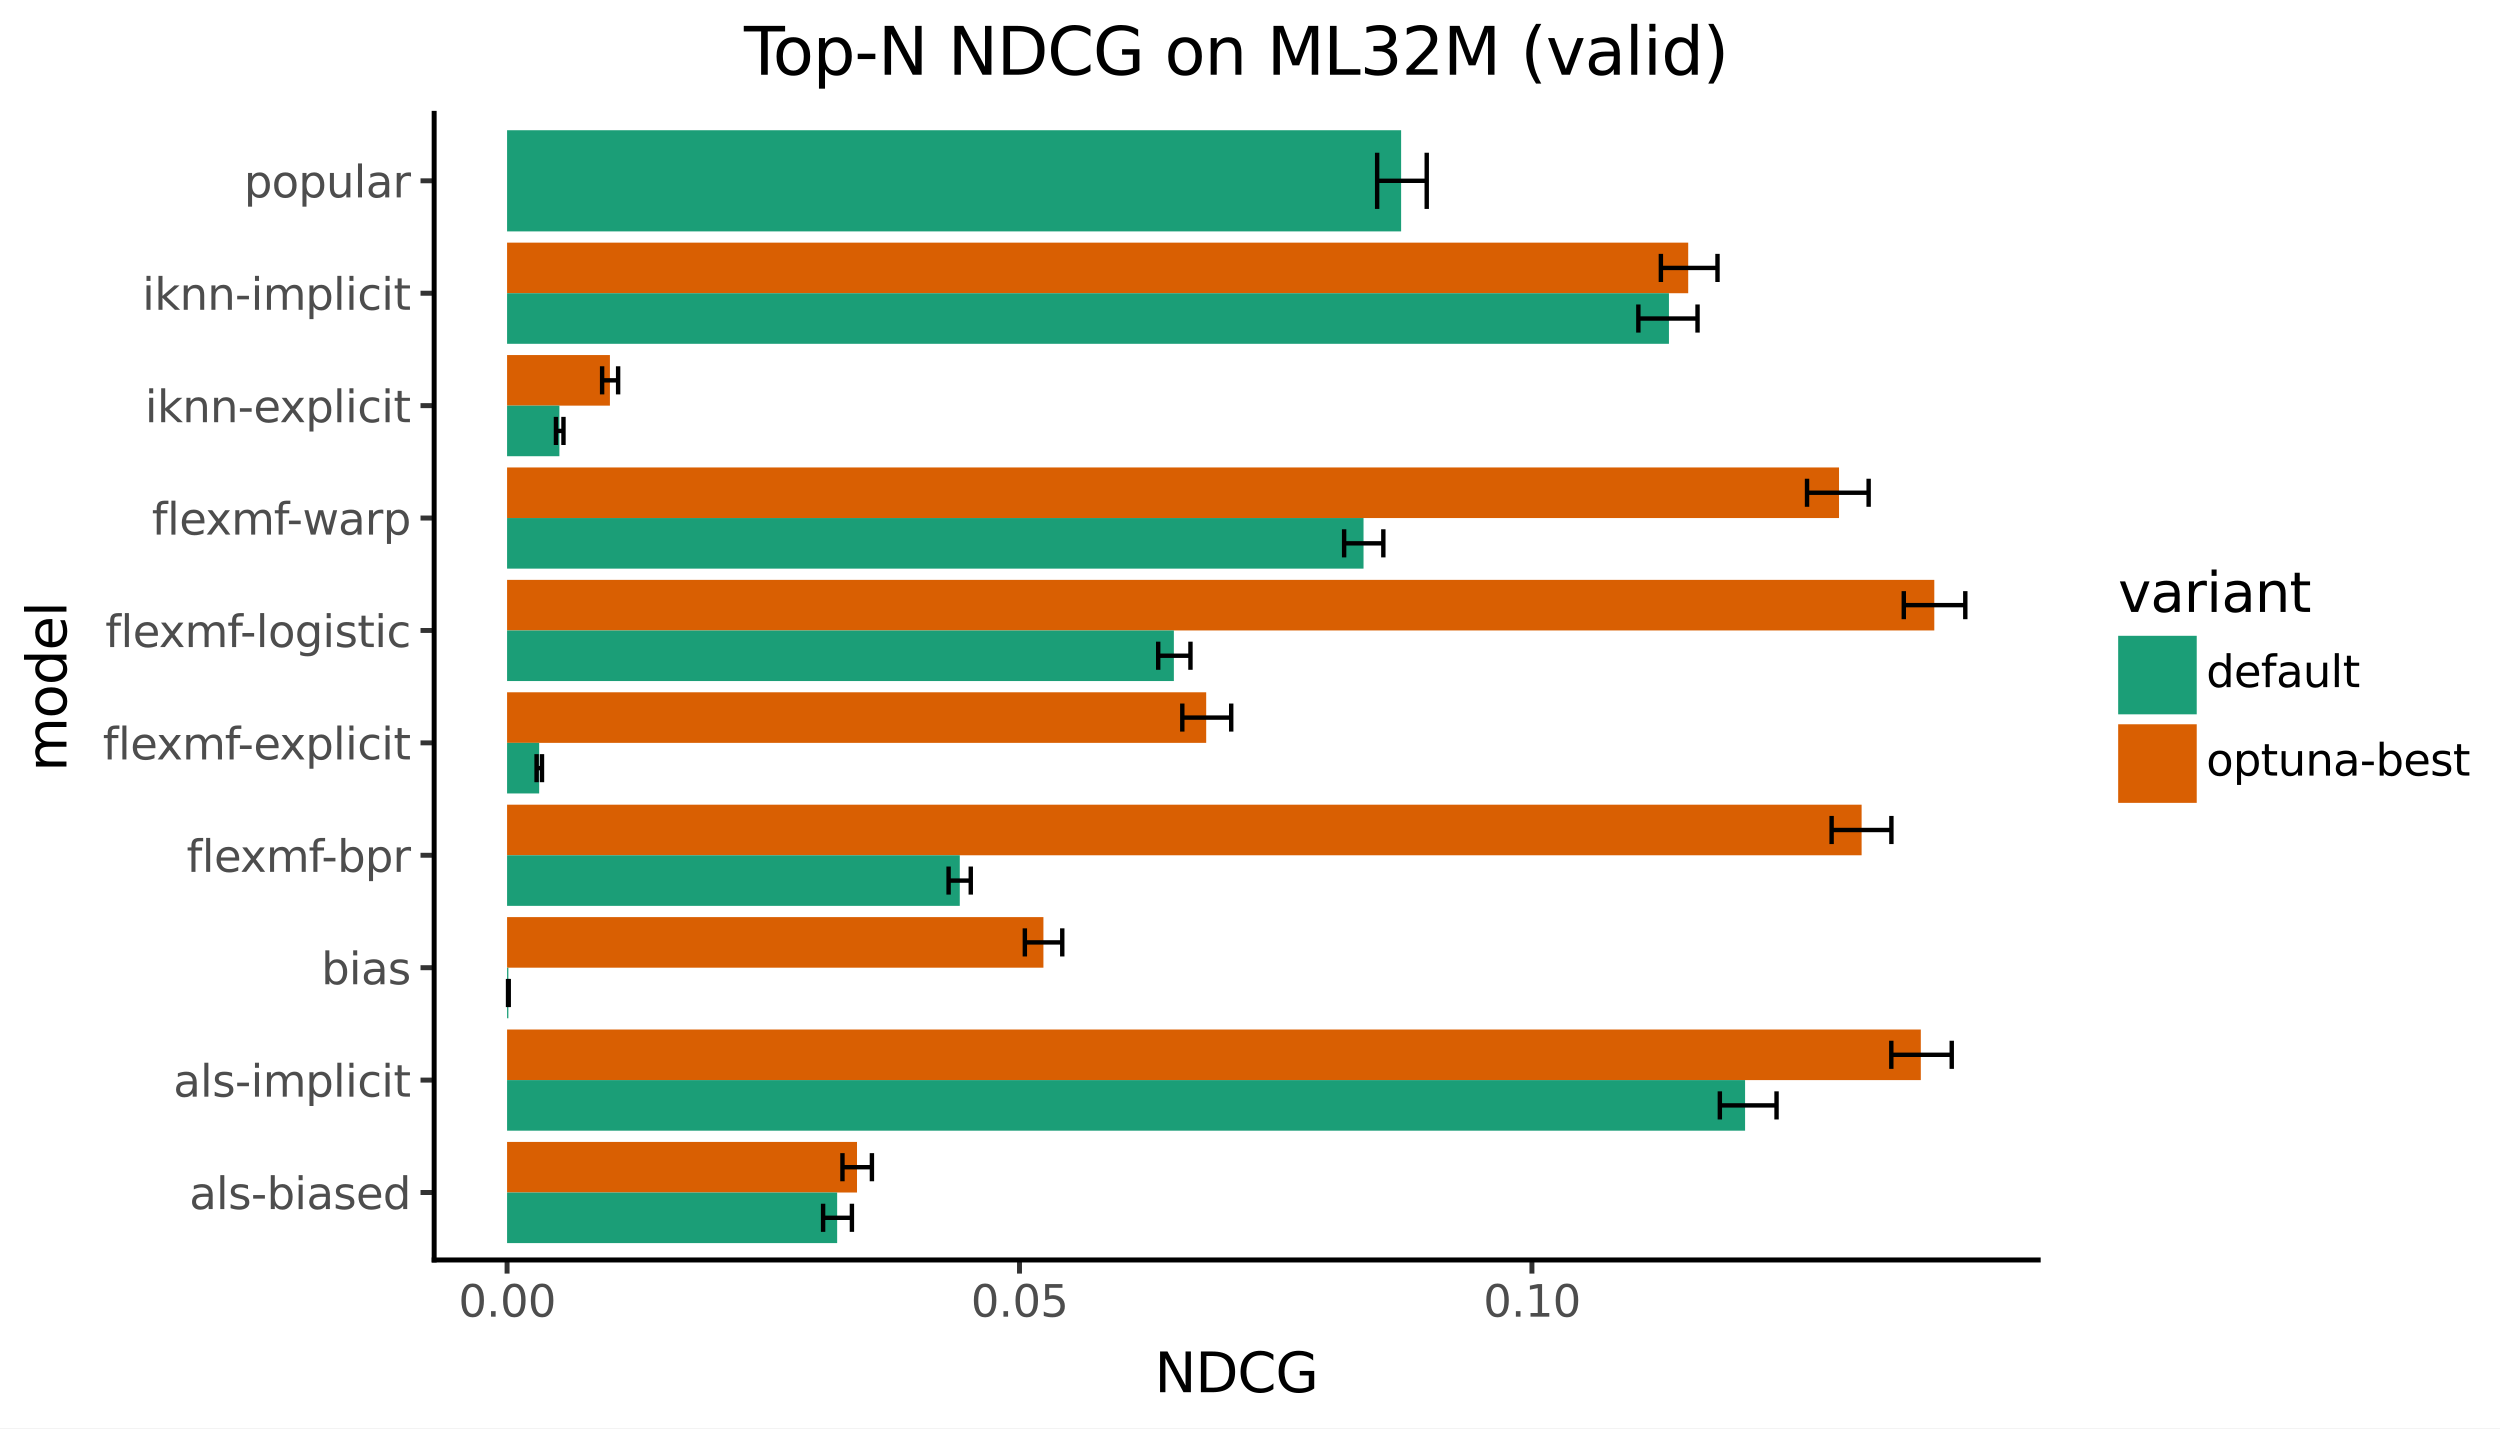 <svg xmlns:xlink="http://www.w3.org/1999/xlink" xmlns="http://www.w3.org/2000/svg" width="504pt" height="288pt" viewBox="0 0 504 288" version="1.1">
 <rect x="0" y="0" width="504" height="288" fill="#808080" stroke="none"/>
 <defs>
  <style type="text/css">*{stroke-linejoin: round; stroke-linecap: butt}</style>
 </defs>
 <g id="figure_1">
  <g id="patch_1">
   <path d="M 0 288  L 504 288  L 504 0  L 0 0  z " style="fill: #ffffff; stroke: #ffffff; stroke-linejoin: miter"/>
  </g>
  <g id="axes_1">
   <g id="patch_2">
    <path d="M 87.527 254.007  L 410.902 254.007  L 410.902 22.855  L 87.527 22.855  z " style="fill: #ffffff"/>
   </g>
   <g id="matplotlib.axis_1">
    <g id="xtick_1">
     <g id="line2d_1">
      <path d="M 102.226 254.007  " style="fill: none; stroke: #333333; stroke-width: 1.5; stroke-linecap: square"/>
      <defs>
       <path id="m1055e26bf1" d="M 0 0  L 0 2.75  " style="stroke: #333333"/>
      </defs>
      <g>
       <use xlink:href="#m1055e26bf1" x="102.226" y="254.007" style="fill: #333333; stroke: #333333"/>
      </g>
     </g>
     <g id="text_1">
      <!-- 0.00 -->
      <g style="fill: #4d4d4d" transform="translate(92.429 265.444) scale(0.088 -0.088)">
       <defs>
        <path id="DejaVuSans-30" d="M 2034 4250  Q 1547 4250 1301 3770  Q 1056 3291 1056 2328  Q 1056 1369 1301 889  Q 1547 409 2034 409  Q 2525 409 2770 889  Q 3016 1369 3016 2328  Q 3016 3291 2770 3770  Q 2525 4250 2034 4250  z M 2034 4750  Q 2819 4750 3233 4129  Q 3647 3509 3647 2328  Q 3647 1150 3233 529  Q 2819 -91 2034 -91  Q 1250 -91 836 529  Q 422 1150 422 2328  Q 422 3509 836 4129  Q 1250 4750 2034 4750  z " transform="scale(0.016)"/>
        <path id="DejaVuSans-2e" d="M 684 794  L 1344 794  L 1344 0  L 684 0  L 684 794  z " transform="scale(0.016)"/>
       </defs>
       <use xlink:href="#DejaVuSans-30"/>
       <use xlink:href="#DejaVuSans-2e" transform="translate(63.623 0)"/>
       <use xlink:href="#DejaVuSans-30" transform="translate(95.41 0)"/>
       <use xlink:href="#DejaVuSans-30" transform="translate(159.033 0)"/>
      </g>
     </g>
    </g>
    <g id="xtick_2">
     <g id="line2d_2">
      <path d="M 205.531 254.007  " style="fill: none; stroke: #333333; stroke-width: 1.5; stroke-linecap: square"/>
      <g>
       <use xlink:href="#m1055e26bf1" x="205.531" y="254.007" style="fill: #333333; stroke: #333333"/>
      </g>
     </g>
     <g id="text_2">
      <!-- 0.05 -->
      <g style="fill: #4d4d4d" transform="translate(195.734 265.444) scale(0.088 -0.088)">
       <defs>
        <path id="DejaVuSans-35" d="M 691 4666  L 3169 4666  L 3169 4134  L 1269 4134  L 1269 2991  Q 1406 3038 1543 3061  Q 1681 3084 1819 3084  Q 2600 3084 3056 2656  Q 3513 2228 3513 1497  Q 3513 744 3044 326  Q 2575 -91 1722 -91  Q 1428 -91 1123 -41  Q 819 9 494 109  L 494 744  Q 775 591 1075 516  Q 1375 441 1709 441  Q 2250 441 2565 725  Q 2881 1009 2881 1497  Q 2881 1984 2565 2268  Q 2250 2553 1709 2553  Q 1456 2553 1204 2497  Q 953 2441 691 2322  L 691 4666  z " transform="scale(0.016)"/>
       </defs>
       <use xlink:href="#DejaVuSans-30"/>
       <use xlink:href="#DejaVuSans-2e" transform="translate(63.623 0)"/>
       <use xlink:href="#DejaVuSans-30" transform="translate(95.41 0)"/>
       <use xlink:href="#DejaVuSans-35" transform="translate(159.033 0)"/>
      </g>
     </g>
    </g>
    <g id="xtick_3">
     <g id="line2d_3">
      <path d="M 308.836 254.007  " style="fill: none; stroke: #333333; stroke-width: 1.5; stroke-linecap: square"/>
      <g>
       <use xlink:href="#m1055e26bf1" x="308.836" y="254.007" style="fill: #333333; stroke: #333333"/>
      </g>
     </g>
     <g id="text_3">
      <!-- 0.10 -->
      <g style="fill: #4d4d4d" transform="translate(299.039 265.444) scale(0.088 -0.088)">
       <defs>
        <path id="DejaVuSans-31" d="M 794 531  L 1825 531  L 1825 4091  L 703 3866  L 703 4441  L 1819 4666  L 2450 4666  L 2450 531  L 3481 531  L 3481 0  L 794 0  L 794 531  z " transform="scale(0.016)"/>
       </defs>
       <use xlink:href="#DejaVuSans-30"/>
       <use xlink:href="#DejaVuSans-2e" transform="translate(63.623 0)"/>
       <use xlink:href="#DejaVuSans-31" transform="translate(95.41 0)"/>
       <use xlink:href="#DejaVuSans-30" transform="translate(159.033 0)"/>
      </g>
     </g>
    </g>
    <g id="xtick_4"/>
    <g id="xtick_5"/>
    <g id="xtick_6"/>
   </g>
   <g id="matplotlib.axis_2">
    <g id="ytick_1">
     <g id="line2d_4">
      <path d="M 87.527 240.41  " style="fill: none; stroke: #333333; stroke-width: 1.5; stroke-linecap: square"/>
      <defs>
       <path id="m37e8509549" d="M 0 0  L -2.75 0  " style="stroke: #333333"/>
      </defs>
      <g>
       <use xlink:href="#m37e8509549" x="87.527" y="240.41" style="fill: #333333; stroke: #333333"/>
      </g>
     </g>
     <g id="text_4">
      <!-- als-biased -->
      <g style="fill: #4d4d4d" transform="translate(38.171 243.753) scale(0.088 -0.088)">
       <defs>
        <path id="DejaVuSans-61" d="M 2194 1759  Q 1497 1759 1228 1600  Q 959 1441 959 1056  Q 959 750 1161 570  Q 1363 391 1709 391  Q 2188 391 2477 730  Q 2766 1069 2766 1631  L 2766 1759  L 2194 1759  z M 3341 1997  L 3341 0  L 2766 0  L 2766 531  Q 2569 213 2275 61  Q 1981 -91 1556 -91  Q 1019 -91 701 211  Q 384 513 384 1019  Q 384 1609 779 1909  Q 1175 2209 1959 2209  L 2766 2209  L 2766 2266  Q 2766 2663 2505 2880  Q 2244 3097 1772 3097  Q 1472 3097 1187 3025  Q 903 2953 641 2809  L 641 3341  Q 956 3463 1253 3523  Q 1550 3584 1831 3584  Q 2591 3584 2966 3190  Q 3341 2797 3341 1997  z " transform="scale(0.016)"/>
        <path id="DejaVuSans-6c" d="M 603 4863  L 1178 4863  L 1178 0  L 603 0  L 603 4863  z " transform="scale(0.016)"/>
        <path id="DejaVuSans-73" d="M 2834 3397  L 2834 2853  Q 2591 2978 2328 3040  Q 2066 3103 1784 3103  Q 1356 3103 1142 2972  Q 928 2841 928 2578  Q 928 2378 1081 2264  Q 1234 2150 1697 2047  L 1894 2003  Q 2506 1872 2764 1633  Q 3022 1394 3022 966  Q 3022 478 2636 193  Q 2250 -91 1575 -91  Q 1294 -91 989 -36  Q 684 19 347 128  L 347 722  Q 666 556 975 473  Q 1284 391 1588 391  Q 1994 391 2212 530  Q 2431 669 2431 922  Q 2431 1156 2273 1281  Q 2116 1406 1581 1522  L 1381 1569  Q 847 1681 609 1914  Q 372 2147 372 2553  Q 372 3047 722 3315  Q 1072 3584 1716 3584  Q 2034 3584 2315 3537  Q 2597 3491 2834 3397  z " transform="scale(0.016)"/>
        <path id="DejaVuSans-2d" d="M 313 2009  L 1997 2009  L 1997 1497  L 313 1497  L 313 2009  z " transform="scale(0.016)"/>
        <path id="DejaVuSans-62" d="M 3116 1747  Q 3116 2381 2855 2742  Q 2594 3103 2138 3103  Q 1681 3103 1420 2742  Q 1159 2381 1159 1747  Q 1159 1113 1420 752  Q 1681 391 2138 391  Q 2594 391 2855 752  Q 3116 1113 3116 1747  z M 1159 2969  Q 1341 3281 1617 3432  Q 1894 3584 2278 3584  Q 2916 3584 3314 3078  Q 3713 2572 3713 1747  Q 3713 922 3314 415  Q 2916 -91 2278 -91  Q 1894 -91 1617 61  Q 1341 213 1159 525  L 1159 0  L 581 0  L 581 4863  L 1159 4863  L 1159 2969  z " transform="scale(0.016)"/>
        <path id="DejaVuSans-69" d="M 603 3500  L 1178 3500  L 1178 0  L 603 0  L 603 3500  z M 603 4863  L 1178 4863  L 1178 4134  L 603 4134  L 603 4863  z " transform="scale(0.016)"/>
        <path id="DejaVuSans-65" d="M 3597 1894  L 3597 1613  L 953 1613  Q 991 1019 1311 708  Q 1631 397 2203 397  Q 2534 397 2845 478  Q 3156 559 3463 722  L 3463 178  Q 3153 47 2828 -22  Q 2503 -91 2169 -91  Q 1331 -91 842 396  Q 353 884 353 1716  Q 353 2575 817 3079  Q 1281 3584 2069 3584  Q 2775 3584 3186 3129  Q 3597 2675 3597 1894  z M 3022 2063  Q 3016 2534 2758 2815  Q 2500 3097 2075 3097  Q 1594 3097 1305 2825  Q 1016 2553 972 2059  L 3022 2063  z " transform="scale(0.016)"/>
        <path id="DejaVuSans-64" d="M 2906 2969  L 2906 4863  L 3481 4863  L 3481 0  L 2906 0  L 2906 525  Q 2725 213 2448 61  Q 2172 -91 1784 -91  Q 1150 -91 751 415  Q 353 922 353 1747  Q 353 2572 751 3078  Q 1150 3584 1784 3584  Q 2172 3584 2448 3432  Q 2725 3281 2906 2969  z M 947 1747  Q 947 1113 1208 752  Q 1469 391 1925 391  Q 2381 391 2643 752  Q 2906 1113 2906 1747  Q 2906 2381 2643 2742  Q 2381 3103 1925 3103  Q 1469 3103 1208 2742  Q 947 2381 947 1747  z " transform="scale(0.016)"/>
       </defs>
       <use xlink:href="#DejaVuSans-61"/>
       <use xlink:href="#DejaVuSans-6c" transform="translate(61.279 0)"/>
       <use xlink:href="#DejaVuSans-73" transform="translate(89.062 0)"/>
       <use xlink:href="#DejaVuSans-2d" transform="translate(141.162 0)"/>
       <use xlink:href="#DejaVuSans-62" transform="translate(177.246 0)"/>
       <use xlink:href="#DejaVuSans-69" transform="translate(240.723 0)"/>
       <use xlink:href="#DejaVuSans-61" transform="translate(268.506 0)"/>
       <use xlink:href="#DejaVuSans-73" transform="translate(329.785 0)"/>
       <use xlink:href="#DejaVuSans-65" transform="translate(381.885 0)"/>
       <use xlink:href="#DejaVuSans-64" transform="translate(443.408 0)"/>
      </g>
     </g>
    </g>
    <g id="ytick_2">
     <g id="line2d_5">
      <path d="M 87.527 217.748  " style="fill: none; stroke: #333333; stroke-width: 1.5; stroke-linecap: square"/>
      <g>
       <use xlink:href="#m37e8509549" x="87.527" y="217.748" style="fill: #333333; stroke: #333333"/>
      </g>
     </g>
     <g id="text_5">
      <!-- als-implicit -->
      <g style="fill: #4d4d4d" transform="translate(34.954 221.091) scale(0.088 -0.088)">
       <defs>
        <path id="DejaVuSans-6d" d="M 3328 2828  Q 3544 3216 3844 3400  Q 4144 3584 4550 3584  Q 5097 3584 5394 3201  Q 5691 2819 5691 2113  L 5691 0  L 5113 0  L 5113 2094  Q 5113 2597 4934 2840  Q 4756 3084 4391 3084  Q 3944 3084 3684 2787  Q 3425 2491 3425 1978  L 3425 0  L 2847 0  L 2847 2094  Q 2847 2600 2669 2842  Q 2491 3084 2119 3084  Q 1678 3084 1418 2786  Q 1159 2488 1159 1978  L 1159 0  L 581 0  L 581 3500  L 1159 3500  L 1159 2956  Q 1356 3278 1631 3431  Q 1906 3584 2284 3584  Q 2666 3584 2933 3390  Q 3200 3197 3328 2828  z " transform="scale(0.016)"/>
        <path id="DejaVuSans-70" d="M 1159 525  L 1159 -1331  L 581 -1331  L 581 3500  L 1159 3500  L 1159 2969  Q 1341 3281 1617 3432  Q 1894 3584 2278 3584  Q 2916 3584 3314 3078  Q 3713 2572 3713 1747  Q 3713 922 3314 415  Q 2916 -91 2278 -91  Q 1894 -91 1617 61  Q 1341 213 1159 525  z M 3116 1747  Q 3116 2381 2855 2742  Q 2594 3103 2138 3103  Q 1681 3103 1420 2742  Q 1159 2381 1159 1747  Q 1159 1113 1420 752  Q 1681 391 2138 391  Q 2594 391 2855 752  Q 3116 1113 3116 1747  z " transform="scale(0.016)"/>
        <path id="DejaVuSans-63" d="M 3122 3366  L 3122 2828  Q 2878 2963 2633 3030  Q 2388 3097 2138 3097  Q 1578 3097 1268 2742  Q 959 2388 959 1747  Q 959 1106 1268 751  Q 1578 397 2138 397  Q 2388 397 2633 464  Q 2878 531 3122 666  L 3122 134  Q 2881 22 2623 -34  Q 2366 -91 2075 -91  Q 1284 -91 818 406  Q 353 903 353 1747  Q 353 2603 823 3093  Q 1294 3584 2113 3584  Q 2378 3584 2631 3529  Q 2884 3475 3122 3366  z " transform="scale(0.016)"/>
        <path id="DejaVuSans-74" d="M 1172 4494  L 1172 3500  L 2356 3500  L 2356 3053  L 1172 3053  L 1172 1153  Q 1172 725 1289 603  Q 1406 481 1766 481  L 2356 481  L 2356 0  L 1766 0  Q 1100 0 847 248  Q 594 497 594 1153  L 594 3053  L 172 3053  L 172 3500  L 594 3500  L 594 4494  L 1172 4494  z " transform="scale(0.016)"/>
       </defs>
       <use xlink:href="#DejaVuSans-61"/>
       <use xlink:href="#DejaVuSans-6c" transform="translate(61.279 0)"/>
       <use xlink:href="#DejaVuSans-73" transform="translate(89.062 0)"/>
       <use xlink:href="#DejaVuSans-2d" transform="translate(141.162 0)"/>
       <use xlink:href="#DejaVuSans-69" transform="translate(177.246 0)"/>
       <use xlink:href="#DejaVuSans-6d" transform="translate(205.029 0)"/>
       <use xlink:href="#DejaVuSans-70" transform="translate(302.441 0)"/>
       <use xlink:href="#DejaVuSans-6c" transform="translate(365.918 0)"/>
       <use xlink:href="#DejaVuSans-69" transform="translate(393.701 0)"/>
       <use xlink:href="#DejaVuSans-63" transform="translate(421.484 0)"/>
       <use xlink:href="#DejaVuSans-69" transform="translate(476.465 0)"/>
       <use xlink:href="#DejaVuSans-74" transform="translate(504.248 0)"/>
      </g>
     </g>
    </g>
    <g id="ytick_3">
     <g id="line2d_6">
      <path d="M 87.527 195.086  " style="fill: none; stroke: #333333; stroke-width: 1.5; stroke-linecap: square"/>
      <g>
       <use xlink:href="#m37e8509549" x="87.527" y="195.086" style="fill: #333333; stroke: #333333"/>
      </g>
     </g>
     <g id="text_6">
      <!-- bias -->
      <g style="fill: #4d4d4d" transform="translate(64.769 198.429) scale(0.088 -0.088)">
       <use xlink:href="#DejaVuSans-62"/>
       <use xlink:href="#DejaVuSans-69" transform="translate(63.477 0)"/>
       <use xlink:href="#DejaVuSans-61" transform="translate(91.26 0)"/>
       <use xlink:href="#DejaVuSans-73" transform="translate(152.539 0)"/>
      </g>
     </g>
    </g>
    <g id="ytick_4">
     <g id="line2d_7">
      <path d="M 87.527 172.424  " style="fill: none; stroke: #333333; stroke-width: 1.5; stroke-linecap: square"/>
      <g>
       <use xlink:href="#m37e8509549" x="87.527" y="172.424" style="fill: #333333; stroke: #333333"/>
      </g>
     </g>
     <g id="text_7">
      <!-- flexmf-bpr -->
      <g style="fill: #4d4d4d" transform="translate(37.614 175.768) scale(0.088 -0.088)">
       <defs>
        <path id="DejaVuSans-66" d="M 2375 4863  L 2375 4384  L 1825 4384  Q 1516 4384 1395 4259  Q 1275 4134 1275 3809  L 1275 3500  L 2222 3500  L 2222 3053  L 1275 3053  L 1275 0  L 697 0  L 697 3053  L 147 3053  L 147 3500  L 697 3500  L 697 3744  Q 697 4328 969 4595  Q 1241 4863 1831 4863  L 2375 4863  z " transform="scale(0.016)"/>
        <path id="DejaVuSans-78" d="M 3513 3500  L 2247 1797  L 3578 0  L 2900 0  L 1881 1375  L 863 0  L 184 0  L 1544 1831  L 300 3500  L 978 3500  L 1906 2253  L 2834 3500  L 3513 3500  z " transform="scale(0.016)"/>
        <path id="DejaVuSans-72" d="M 2631 2963  Q 2534 3019 2420 3045  Q 2306 3072 2169 3072  Q 1681 3072 1420 2755  Q 1159 2438 1159 1844  L 1159 0  L 581 0  L 581 3500  L 1159 3500  L 1159 2956  Q 1341 3275 1631 3429  Q 1922 3584 2338 3584  Q 2397 3584 2469 3576  Q 2541 3569 2628 3553  L 2631 2963  z " transform="scale(0.016)"/>
       </defs>
       <use xlink:href="#DejaVuSans-66"/>
       <use xlink:href="#DejaVuSans-6c" transform="translate(35.205 0)"/>
       <use xlink:href="#DejaVuSans-65" transform="translate(62.988 0)"/>
       <use xlink:href="#DejaVuSans-78" transform="translate(122.762 0)"/>
       <use xlink:href="#DejaVuSans-6d" transform="translate(181.941 0)"/>
       <use xlink:href="#DejaVuSans-66" transform="translate(279.354 0)"/>
       <use xlink:href="#DejaVuSans-2d" transform="translate(309.059 0)"/>
       <use xlink:href="#DejaVuSans-62" transform="translate(345.143 0)"/>
       <use xlink:href="#DejaVuSans-70" transform="translate(408.619 0)"/>
       <use xlink:href="#DejaVuSans-72" transform="translate(472.096 0)"/>
      </g>
     </g>
    </g>
    <g id="ytick_5">
     <g id="line2d_8">
      <path d="M 87.527 149.762  " style="fill: none; stroke: #333333; stroke-width: 1.5; stroke-linecap: square"/>
      <g>
       <use xlink:href="#m37e8509549" x="87.527" y="149.762" style="fill: #333333; stroke: #333333"/>
      </g>
     </g>
     <g id="text_8">
      <!-- flexmf-explicit -->
      <g style="fill: #4d4d4d" transform="translate(20.726 153.106) scale(0.088 -0.088)">
       <use xlink:href="#DejaVuSans-66"/>
       <use xlink:href="#DejaVuSans-6c" transform="translate(35.205 0)"/>
       <use xlink:href="#DejaVuSans-65" transform="translate(62.988 0)"/>
       <use xlink:href="#DejaVuSans-78" transform="translate(122.762 0)"/>
       <use xlink:href="#DejaVuSans-6d" transform="translate(181.941 0)"/>
       <use xlink:href="#DejaVuSans-66" transform="translate(279.354 0)"/>
       <use xlink:href="#DejaVuSans-2d" transform="translate(309.059 0)"/>
       <use xlink:href="#DejaVuSans-65" transform="translate(345.143 0)"/>
       <use xlink:href="#DejaVuSans-78" transform="translate(404.916 0)"/>
       <use xlink:href="#DejaVuSans-70" transform="translate(464.096 0)"/>
       <use xlink:href="#DejaVuSans-6c" transform="translate(527.572 0)"/>
       <use xlink:href="#DejaVuSans-69" transform="translate(555.355 0)"/>
       <use xlink:href="#DejaVuSans-63" transform="translate(583.139 0)"/>
       <use xlink:href="#DejaVuSans-69" transform="translate(638.119 0)"/>
       <use xlink:href="#DejaVuSans-74" transform="translate(665.902 0)"/>
      </g>
     </g>
    </g>
    <g id="ytick_6">
     <g id="line2d_9">
      <path d="M 87.527 127.1  " style="fill: none; stroke: #333333; stroke-width: 1.5; stroke-linecap: square"/>
      <g>
       <use xlink:href="#m37e8509549" x="87.527" y="127.1" style="fill: #333333; stroke: #333333"/>
      </g>
     </g>
     <g id="text_9">
      <!-- flexmf-logistic -->
      <g style="fill: #4d4d4d" transform="translate(21.226 130.444) scale(0.088 -0.088)">
       <defs>
        <path id="DejaVuSans-6f" d="M 1959 3097  Q 1497 3097 1228 2736  Q 959 2375 959 1747  Q 959 1119 1226 758  Q 1494 397 1959 397  Q 2419 397 2687 759  Q 2956 1122 2956 1747  Q 2956 2369 2687 2733  Q 2419 3097 1959 3097  z M 1959 3584  Q 2709 3584 3137 3096  Q 3566 2609 3566 1747  Q 3566 888 3137 398  Q 2709 -91 1959 -91  Q 1206 -91 779 398  Q 353 888 353 1747  Q 353 2609 779 3096  Q 1206 3584 1959 3584  z " transform="scale(0.016)"/>
        <path id="DejaVuSans-67" d="M 2906 1791  Q 2906 2416 2648 2759  Q 2391 3103 1925 3103  Q 1463 3103 1205 2759  Q 947 2416 947 1791  Q 947 1169 1205 825  Q 1463 481 1925 481  Q 2391 481 2648 825  Q 2906 1169 2906 1791  z M 3481 434  Q 3481 -459 3084 -895  Q 2688 -1331 1869 -1331  Q 1566 -1331 1297 -1286  Q 1028 -1241 775 -1147  L 775 -588  Q 1028 -725 1275 -790  Q 1522 -856 1778 -856  Q 2344 -856 2625 -561  Q 2906 -266 2906 331  L 2906 616  Q 2728 306 2450 153  Q 2172 0 1784 0  Q 1141 0 747 490  Q 353 981 353 1791  Q 353 2603 747 3093  Q 1141 3584 1784 3584  Q 2172 3584 2450 3431  Q 2728 3278 2906 2969  L 2906 3500  L 3481 3500  L 3481 434  z " transform="scale(0.016)"/>
       </defs>
       <use xlink:href="#DejaVuSans-66"/>
       <use xlink:href="#DejaVuSans-6c" transform="translate(35.205 0)"/>
       <use xlink:href="#DejaVuSans-65" transform="translate(62.988 0)"/>
       <use xlink:href="#DejaVuSans-78" transform="translate(122.762 0)"/>
       <use xlink:href="#DejaVuSans-6d" transform="translate(181.941 0)"/>
       <use xlink:href="#DejaVuSans-66" transform="translate(279.354 0)"/>
       <use xlink:href="#DejaVuSans-2d" transform="translate(309.059 0)"/>
       <use xlink:href="#DejaVuSans-6c" transform="translate(345.143 0)"/>
       <use xlink:href="#DejaVuSans-6f" transform="translate(372.926 0)"/>
       <use xlink:href="#DejaVuSans-67" transform="translate(434.107 0)"/>
       <use xlink:href="#DejaVuSans-69" transform="translate(497.584 0)"/>
       <use xlink:href="#DejaVuSans-73" transform="translate(525.367 0)"/>
       <use xlink:href="#DejaVuSans-74" transform="translate(577.467 0)"/>
       <use xlink:href="#DejaVuSans-69" transform="translate(616.676 0)"/>
       <use xlink:href="#DejaVuSans-63" transform="translate(644.459 0)"/>
      </g>
     </g>
    </g>
    <g id="ytick_7">
     <g id="line2d_10">
      <path d="M 87.527 104.438  " style="fill: none; stroke: #333333; stroke-width: 1.5; stroke-linecap: square"/>
      <g>
       <use xlink:href="#m37e8509549" x="87.527" y="104.438" style="fill: #333333; stroke: #333333"/>
      </g>
     </g>
     <g id="text_10">
      <!-- flexmf-warp -->
      <g style="fill: #4d4d4d" transform="translate(30.611 107.782) scale(0.088 -0.088)">
       <defs>
        <path id="DejaVuSans-77" d="M 269 3500  L 844 3500  L 1563 769  L 2278 3500  L 2956 3500  L 3675 769  L 4391 3500  L 4966 3500  L 4050 0  L 3372 0  L 2619 2869  L 1863 0  L 1184 0  L 269 3500  z " transform="scale(0.016)"/>
       </defs>
       <use xlink:href="#DejaVuSans-66"/>
       <use xlink:href="#DejaVuSans-6c" transform="translate(35.205 0)"/>
       <use xlink:href="#DejaVuSans-65" transform="translate(62.988 0)"/>
       <use xlink:href="#DejaVuSans-78" transform="translate(122.762 0)"/>
       <use xlink:href="#DejaVuSans-6d" transform="translate(181.941 0)"/>
       <use xlink:href="#DejaVuSans-66" transform="translate(279.354 0)"/>
       <use xlink:href="#DejaVuSans-2d" transform="translate(309.059 0)"/>
       <use xlink:href="#DejaVuSans-77" transform="translate(345.143 0)"/>
       <use xlink:href="#DejaVuSans-61" transform="translate(426.93 0)"/>
       <use xlink:href="#DejaVuSans-72" transform="translate(488.209 0)"/>
       <use xlink:href="#DejaVuSans-70" transform="translate(529.322 0)"/>
      </g>
     </g>
    </g>
    <g id="ytick_8">
     <g id="line2d_11">
      <path d="M 87.527 81.776  " style="fill: none; stroke: #333333; stroke-width: 1.5; stroke-linecap: square"/>
      <g>
       <use xlink:href="#m37e8509549" x="87.527" y="81.776" style="fill: #333333; stroke: #333333"/>
      </g>
     </g>
     <g id="text_11">
      <!-- iknn-explicit -->
      <g style="fill: #4d4d4d" transform="translate(29.229 85.12) scale(0.088 -0.088)">
       <defs>
        <path id="DejaVuSans-6b" d="M 581 4863  L 1159 4863  L 1159 1991  L 2875 3500  L 3609 3500  L 1753 1863  L 3688 0  L 2938 0  L 1159 1709  L 1159 0  L 581 0  L 581 4863  z " transform="scale(0.016)"/>
        <path id="DejaVuSans-6e" d="M 3513 2113  L 3513 0  L 2938 0  L 2938 2094  Q 2938 2591 2744 2837  Q 2550 3084 2163 3084  Q 1697 3084 1428 2787  Q 1159 2491 1159 1978  L 1159 0  L 581 0  L 581 3500  L 1159 3500  L 1159 2956  Q 1366 3272 1645 3428  Q 1925 3584 2291 3584  Q 2894 3584 3203 3211  Q 3513 2838 3513 2113  z " transform="scale(0.016)"/>
       </defs>
       <use xlink:href="#DejaVuSans-69"/>
       <use xlink:href="#DejaVuSans-6b" transform="translate(27.783 0)"/>
       <use xlink:href="#DejaVuSans-6e" transform="translate(85.693 0)"/>
       <use xlink:href="#DejaVuSans-6e" transform="translate(149.072 0)"/>
       <use xlink:href="#DejaVuSans-2d" transform="translate(212.451 0)"/>
       <use xlink:href="#DejaVuSans-65" transform="translate(248.535 0)"/>
       <use xlink:href="#DejaVuSans-78" transform="translate(308.309 0)"/>
       <use xlink:href="#DejaVuSans-70" transform="translate(367.488 0)"/>
       <use xlink:href="#DejaVuSans-6c" transform="translate(430.965 0)"/>
       <use xlink:href="#DejaVuSans-69" transform="translate(458.748 0)"/>
       <use xlink:href="#DejaVuSans-63" transform="translate(486.531 0)"/>
       <use xlink:href="#DejaVuSans-69" transform="translate(541.512 0)"/>
       <use xlink:href="#DejaVuSans-74" transform="translate(569.295 0)"/>
      </g>
     </g>
    </g>
    <g id="ytick_9">
     <g id="line2d_12">
      <path d="M 87.527 59.114  " style="fill: none; stroke: #333333; stroke-width: 1.5; stroke-linecap: square"/>
      <g>
       <use xlink:href="#m37e8509549" x="87.527" y="59.114" style="fill: #333333; stroke: #333333"/>
      </g>
     </g>
     <g id="text_12">
      <!-- iknn-implicit -->
      <g style="fill: #4d4d4d" transform="translate(28.682 62.458) scale(0.088 -0.088)">
       <use xlink:href="#DejaVuSans-69"/>
       <use xlink:href="#DejaVuSans-6b" transform="translate(27.783 0)"/>
       <use xlink:href="#DejaVuSans-6e" transform="translate(85.693 0)"/>
       <use xlink:href="#DejaVuSans-6e" transform="translate(149.072 0)"/>
       <use xlink:href="#DejaVuSans-2d" transform="translate(212.451 0)"/>
       <use xlink:href="#DejaVuSans-69" transform="translate(248.535 0)"/>
       <use xlink:href="#DejaVuSans-6d" transform="translate(276.318 0)"/>
       <use xlink:href="#DejaVuSans-70" transform="translate(373.73 0)"/>
       <use xlink:href="#DejaVuSans-6c" transform="translate(437.207 0)"/>
       <use xlink:href="#DejaVuSans-69" transform="translate(464.99 0)"/>
       <use xlink:href="#DejaVuSans-63" transform="translate(492.773 0)"/>
       <use xlink:href="#DejaVuSans-69" transform="translate(547.754 0)"/>
       <use xlink:href="#DejaVuSans-74" transform="translate(575.537 0)"/>
      </g>
     </g>
    </g>
    <g id="ytick_10">
     <g id="line2d_13">
      <path d="M 87.527 36.452  " style="fill: none; stroke: #333333; stroke-width: 1.5; stroke-linecap: square"/>
      <g>
       <use xlink:href="#m37e8509549" x="87.527" y="36.452" style="fill: #333333; stroke: #333333"/>
      </g>
     </g>
     <g id="text_13">
      <!-- popular -->
      <g style="fill: #4d4d4d" transform="translate(49.187 39.796) scale(0.088 -0.088)">
       <defs>
        <path id="DejaVuSans-75" d="M 544 1381  L 544 3500  L 1119 3500  L 1119 1403  Q 1119 906 1312 657  Q 1506 409 1894 409  Q 2359 409 2629 706  Q 2900 1003 2900 1516  L 2900 3500  L 3475 3500  L 3475 0  L 2900 0  L 2900 538  Q 2691 219 2414 64  Q 2138 -91 1772 -91  Q 1169 -91 856 284  Q 544 659 544 1381  z M 1991 3584  L 1991 3584  z " transform="scale(0.016)"/>
       </defs>
       <use xlink:href="#DejaVuSans-70"/>
       <use xlink:href="#DejaVuSans-6f" transform="translate(63.477 0)"/>
       <use xlink:href="#DejaVuSans-70" transform="translate(124.658 0)"/>
       <use xlink:href="#DejaVuSans-75" transform="translate(188.135 0)"/>
       <use xlink:href="#DejaVuSans-6c" transform="translate(251.514 0)"/>
       <use xlink:href="#DejaVuSans-61" transform="translate(279.297 0)"/>
       <use xlink:href="#DejaVuSans-72" transform="translate(340.576 0)"/>
      </g>
     </g>
    </g>
   </g>
   <g id="PolyCollection_1">
    <path d="M 102.226 240.41  L 102.226 230.212  L 172.773 230.212  L 172.773 240.41  z " clip-path="url(#pbca364b9b8)" style="fill: #d95f02"/>
    <path d="M 102.226 250.608  L 102.226 240.41  L 168.77 240.41  L 168.77 250.608  z " clip-path="url(#pbca364b9b8)" style="fill: #1b9e77"/>
    <path d="M 102.226 217.748  L 102.226 207.55  L 387.236 207.55  L 387.236 217.748  z " clip-path="url(#pbca364b9b8)" style="fill: #d95f02"/>
    <path d="M 102.226 227.946  L 102.226 217.748  L 351.808 217.748  L 351.808 227.946  z " clip-path="url(#pbca364b9b8)" style="fill: #1b9e77"/>
    <path d="M 102.226 195.086  L 102.226 184.888  L 210.353 184.888  L 210.353 195.086  z " clip-path="url(#pbca364b9b8)" style="fill: #d95f02"/>
    <path d="M 102.226 205.284  L 102.226 195.086  L 102.485 195.086  L 102.485 205.284  z " clip-path="url(#pbca364b9b8)" style="fill: #1b9e77"/>
    <path d="M 102.226 172.424  L 102.226 162.226  L 375.301 162.226  L 375.301 172.424  z " clip-path="url(#pbca364b9b8)" style="fill: #d95f02"/>
    <path d="M 102.226 182.622  L 102.226 172.424  L 193.491 172.424  L 193.491 182.622  z " clip-path="url(#pbca364b9b8)" style="fill: #1b9e77"/>
    <path d="M 102.226 149.762  L 102.226 139.564  L 243.168 139.564  L 243.168 149.762  z " clip-path="url(#pbca364b9b8)" style="fill: #d95f02"/>
    <path d="M 102.226 159.96  L 102.226 149.762  L 108.695 149.762  L 108.695 159.96  z " clip-path="url(#pbca364b9b8)" style="fill: #1b9e77"/>
    <path d="M 102.226 127.1  L 102.226 116.902  L 389.955 116.902  L 389.955 127.1  z " clip-path="url(#pbca364b9b8)" style="fill: #d95f02"/>
    <path d="M 102.226 137.298  L 102.226 127.1  L 236.652 127.1  L 236.652 137.298  z " clip-path="url(#pbca364b9b8)" style="fill: #1b9e77"/>
    <path d="M 102.226 104.438  L 102.226 94.24  L 370.748 94.24  L 370.748 104.438  z " clip-path="url(#pbca364b9b8)" style="fill: #d95f02"/>
    <path d="M 102.226 114.636  L 102.226 104.438  L 274.887 104.438  L 274.887 114.636  z " clip-path="url(#pbca364b9b8)" style="fill: #1b9e77"/>
    <path d="M 102.226 81.776  L 102.226 71.578  L 122.959 71.578  L 122.959 81.776  z " clip-path="url(#pbca364b9b8)" style="fill: #d95f02"/>
    <path d="M 102.226 91.974  L 102.226 81.776  L 112.774 81.776  L 112.774 91.974  z " clip-path="url(#pbca364b9b8)" style="fill: #1b9e77"/>
    <path d="M 102.226 59.114  L 102.226 48.916  L 340.342 48.916  L 340.342 59.114  z " clip-path="url(#pbca364b9b8)" style="fill: #d95f02"/>
    <path d="M 102.226 69.312  L 102.226 59.114  L 336.459 59.114  L 336.459 69.312  z " clip-path="url(#pbca364b9b8)" style="fill: #1b9e77"/>
    <path d="M 102.226 46.65  L 102.226 26.254  L 282.465 26.254  L 282.465 46.65  z " clip-path="url(#pbca364b9b8)" style="fill: #1b9e77"/>
   </g>
   <g id="LineCollection_1">
    <path d="M 165.937 248.342  L 165.937 242.676  " clip-path="url(#pbca364b9b8)" style="fill: none; stroke: #000000; stroke-width: 0.886"/>
    <path d="M 171.744 248.342  L 171.744 242.676  " clip-path="url(#pbca364b9b8)" style="fill: none; stroke: #000000; stroke-width: 0.886"/>
    <path d="M 171.744 245.509  L 165.937 245.509  " clip-path="url(#pbca364b9b8)" style="fill: none; stroke: #000000; stroke-width: 0.886"/>
   </g>
   <g id="LineCollection_2">
    <path d="M 346.721 225.68  L 346.721 220.014  " clip-path="url(#pbca364b9b8)" style="fill: none; stroke: #000000; stroke-width: 0.886"/>
    <path d="M 358.151 225.68  L 358.151 220.014  " clip-path="url(#pbca364b9b8)" style="fill: none; stroke: #000000; stroke-width: 0.886"/>
    <path d="M 358.151 222.847  L 346.721 222.847  " clip-path="url(#pbca364b9b8)" style="fill: none; stroke: #000000; stroke-width: 0.886"/>
   </g>
   <g id="LineCollection_3">
    <path d="M 102.421 203.018  L 102.421 197.352  " clip-path="url(#pbca364b9b8)" style="fill: none; stroke: #000000; stroke-width: 0.886"/>
    <path d="M 102.559 203.018  L 102.559 197.352  " clip-path="url(#pbca364b9b8)" style="fill: none; stroke: #000000; stroke-width: 0.886"/>
    <path d="M 102.559 200.185  L 102.421 200.185  " clip-path="url(#pbca364b9b8)" style="fill: none; stroke: #000000; stroke-width: 0.886"/>
   </g>
   <g id="LineCollection_4">
    <path d="M 191.237 180.356  L 191.237 174.69  " clip-path="url(#pbca364b9b8)" style="fill: none; stroke: #000000; stroke-width: 0.886"/>
    <path d="M 195.708 180.356  L 195.708 174.69  " clip-path="url(#pbca364b9b8)" style="fill: none; stroke: #000000; stroke-width: 0.886"/>
    <path d="M 195.708 177.523  L 191.237 177.523  " clip-path="url(#pbca364b9b8)" style="fill: none; stroke: #000000; stroke-width: 0.886"/>
   </g>
   <g id="LineCollection_5">
    <path d="M 108.175 157.694  L 108.175 152.028  " clip-path="url(#pbca364b9b8)" style="fill: none; stroke: #000000; stroke-width: 0.886"/>
    <path d="M 109.265 157.694  L 109.265 152.028  " clip-path="url(#pbca364b9b8)" style="fill: none; stroke: #000000; stroke-width: 0.886"/>
    <path d="M 109.265 154.861  L 108.175 154.861  " clip-path="url(#pbca364b9b8)" style="fill: none; stroke: #000000; stroke-width: 0.886"/>
   </g>
   <g id="LineCollection_6">
    <path d="M 233.493 135.032  L 233.493 129.366  " clip-path="url(#pbca364b9b8)" style="fill: none; stroke: #000000; stroke-width: 0.886"/>
    <path d="M 239.996 135.032  L 239.996 129.366  " clip-path="url(#pbca364b9b8)" style="fill: none; stroke: #000000; stroke-width: 0.886"/>
    <path d="M 239.996 132.199  L 233.493 132.199  " clip-path="url(#pbca364b9b8)" style="fill: none; stroke: #000000; stroke-width: 0.886"/>
   </g>
   <g id="LineCollection_7">
    <path d="M 270.976 112.37  L 270.976 106.704  " clip-path="url(#pbca364b9b8)" style="fill: none; stroke: #000000; stroke-width: 0.886"/>
    <path d="M 278.88 112.37  L 278.88 106.704  " clip-path="url(#pbca364b9b8)" style="fill: none; stroke: #000000; stroke-width: 0.886"/>
    <path d="M 278.88 109.537  L 270.976 109.537  " clip-path="url(#pbca364b9b8)" style="fill: none; stroke: #000000; stroke-width: 0.886"/>
   </g>
   <g id="LineCollection_8">
    <path d="M 112.082 89.708  L 112.082 84.042  " clip-path="url(#pbca364b9b8)" style="fill: none; stroke: #000000; stroke-width: 0.886"/>
    <path d="M 113.596 89.708  L 113.596 84.042  " clip-path="url(#pbca364b9b8)" style="fill: none; stroke: #000000; stroke-width: 0.886"/>
    <path d="M 113.596 86.875  L 112.082 86.875  " clip-path="url(#pbca364b9b8)" style="fill: none; stroke: #000000; stroke-width: 0.886"/>
   </g>
   <g id="LineCollection_9">
    <path d="M 330.293 67.046  L 330.293 61.38  " clip-path="url(#pbca364b9b8)" style="fill: none; stroke: #000000; stroke-width: 0.886"/>
    <path d="M 342.223 67.046  L 342.223 61.38  " clip-path="url(#pbca364b9b8)" style="fill: none; stroke: #000000; stroke-width: 0.886"/>
    <path d="M 342.223 64.213  L 330.293 64.213  " clip-path="url(#pbca364b9b8)" style="fill: none; stroke: #000000; stroke-width: 0.886"/>
   </g>
   <g id="LineCollection_10">
    <path d="M 277.633 42.118  L 277.633 30.787  " clip-path="url(#pbca364b9b8)" style="fill: none; stroke: #000000; stroke-width: 0.886"/>
    <path d="M 287.628 42.118  L 287.628 30.787  " clip-path="url(#pbca364b9b8)" style="fill: none; stroke: #000000; stroke-width: 0.886"/>
    <path d="M 287.628 36.452  L 277.633 36.452  " clip-path="url(#pbca364b9b8)" style="fill: none; stroke: #000000; stroke-width: 0.886"/>
   </g>
   <g id="LineCollection_11">
    <path d="M 169.839 238.144  L 169.839 232.478  " clip-path="url(#pbca364b9b8)" style="fill: none; stroke: #000000; stroke-width: 0.886"/>
    <path d="M 175.777 238.144  L 175.777 232.478  " clip-path="url(#pbca364b9b8)" style="fill: none; stroke: #000000; stroke-width: 0.886"/>
    <path d="M 175.777 235.311  L 169.839 235.311  " clip-path="url(#pbca364b9b8)" style="fill: none; stroke: #000000; stroke-width: 0.886"/>
   </g>
   <g id="LineCollection_12">
    <path d="M 381.286 215.482  L 381.286 209.816  " clip-path="url(#pbca364b9b8)" style="fill: none; stroke: #000000; stroke-width: 0.886"/>
    <path d="M 393.471 215.482  L 393.471 209.816  " clip-path="url(#pbca364b9b8)" style="fill: none; stroke: #000000; stroke-width: 0.886"/>
    <path d="M 393.471 212.649  L 381.286 212.649  " clip-path="url(#pbca364b9b8)" style="fill: none; stroke: #000000; stroke-width: 0.886"/>
   </g>
   <g id="LineCollection_13">
    <path d="M 206.61 192.82  L 206.61 187.154  " clip-path="url(#pbca364b9b8)" style="fill: none; stroke: #000000; stroke-width: 0.886"/>
    <path d="M 214.15 192.82  L 214.15 187.154  " clip-path="url(#pbca364b9b8)" style="fill: none; stroke: #000000; stroke-width: 0.886"/>
    <path d="M 214.15 189.987  L 206.61 189.987  " clip-path="url(#pbca364b9b8)" style="fill: none; stroke: #000000; stroke-width: 0.886"/>
   </g>
   <g id="LineCollection_14">
    <path d="M 369.255 170.158  L 369.255 164.492  " clip-path="url(#pbca364b9b8)" style="fill: none; stroke: #000000; stroke-width: 0.886"/>
    <path d="M 381.306 170.158  L 381.306 164.492  " clip-path="url(#pbca364b9b8)" style="fill: none; stroke: #000000; stroke-width: 0.886"/>
    <path d="M 381.306 167.325  L 369.255 167.325  " clip-path="url(#pbca364b9b8)" style="fill: none; stroke: #000000; stroke-width: 0.886"/>
   </g>
   <g id="LineCollection_15">
    <path d="M 238.351 147.496  L 238.351 141.831  " clip-path="url(#pbca364b9b8)" style="fill: none; stroke: #000000; stroke-width: 0.886"/>
    <path d="M 248.212 147.496  L 248.212 141.831  " clip-path="url(#pbca364b9b8)" style="fill: none; stroke: #000000; stroke-width: 0.886"/>
    <path d="M 248.212 144.663  L 238.351 144.663  " clip-path="url(#pbca364b9b8)" style="fill: none; stroke: #000000; stroke-width: 0.886"/>
   </g>
   <g id="LineCollection_16">
    <path d="M 383.804 124.834  L 383.804 119.169  " clip-path="url(#pbca364b9b8)" style="fill: none; stroke: #000000; stroke-width: 0.886"/>
    <path d="M 396.203 124.834  L 396.203 119.169  " clip-path="url(#pbca364b9b8)" style="fill: none; stroke: #000000; stroke-width: 0.886"/>
    <path d="M 396.203 122.001  L 383.804 122.001  " clip-path="url(#pbca364b9b8)" style="fill: none; stroke: #000000; stroke-width: 0.886"/>
   </g>
   <g id="LineCollection_17">
    <path d="M 364.298 102.172  L 364.298 96.507  " clip-path="url(#pbca364b9b8)" style="fill: none; stroke: #000000; stroke-width: 0.886"/>
    <path d="M 376.718 102.172  L 376.718 96.507  " clip-path="url(#pbca364b9b8)" style="fill: none; stroke: #000000; stroke-width: 0.886"/>
    <path d="M 376.718 99.339  L 364.298 99.339  " clip-path="url(#pbca364b9b8)" style="fill: none; stroke: #000000; stroke-width: 0.886"/>
   </g>
   <g id="LineCollection_18">
    <path d="M 121.387 79.51  L 121.387 73.845  " clip-path="url(#pbca364b9b8)" style="fill: none; stroke: #000000; stroke-width: 0.886"/>
    <path d="M 124.613 79.51  L 124.613 73.845  " clip-path="url(#pbca364b9b8)" style="fill: none; stroke: #000000; stroke-width: 0.886"/>
    <path d="M 124.613 76.677  L 121.387 76.677  " clip-path="url(#pbca364b9b8)" style="fill: none; stroke: #000000; stroke-width: 0.886"/>
   </g>
   <g id="LineCollection_19">
    <path d="M 334.834 56.848  L 334.834 51.183  " clip-path="url(#pbca364b9b8)" style="fill: none; stroke: #000000; stroke-width: 0.886"/>
    <path d="M 346.248 56.848  L 346.248 51.183  " clip-path="url(#pbca364b9b8)" style="fill: none; stroke: #000000; stroke-width: 0.886"/>
    <path d="M 346.248 54.015  L 334.834 54.015  " clip-path="url(#pbca364b9b8)" style="fill: none; stroke: #000000; stroke-width: 0.886"/>
   </g>
   <g id="patch_3">
    <path d="M 87.527 254.007  L 87.527 22.855  " style="fill: none; stroke: #000000; stroke-linejoin: miter; stroke-linecap: square"/>
   </g>
   <g id="patch_4">
    <path d="M 87.527 254.007  L 410.902 254.007  " style="fill: none; stroke: #000000; stroke-linejoin: miter; stroke-linecap: square"/>
   </g>
  </g>
  <g id="text_14">
   <!-- Top-N NDCG on ML32M (valid) -->
   <g transform="translate(149.981 15.07) scale(0.132 -0.132)">
    <defs>
     <path id="DejaVuSans-54" d="M -19 4666  L 3928 4666  L 3928 4134  L 2272 4134  L 2272 0  L 1638 0  L 1638 4134  L -19 4134  L -19 4666  z " transform="scale(0.016)"/>
     <path id="DejaVuSans-4e" d="M 628 4666  L 1478 4666  L 3547 763  L 3547 4666  L 4159 4666  L 4159 0  L 3309 0  L 1241 3903  L 1241 0  L 628 0  L 628 4666  z " transform="scale(0.016)"/>
     <path id="DejaVuSans-20" transform="scale(0.016)"/>
     <path id="DejaVuSans-44" d="M 1259 4147  L 1259 519  L 2022 519  Q 2988 519 3436 956  Q 3884 1394 3884 2338  Q 3884 3275 3436 3711  Q 2988 4147 2022 4147  L 1259 4147  z M 628 4666  L 1925 4666  Q 3281 4666 3915 4102  Q 4550 3538 4550 2338  Q 4550 1131 3912 565  Q 3275 0 1925 0  L 628 0  L 628 4666  z " transform="scale(0.016)"/>
     <path id="DejaVuSans-43" d="M 4122 4306  L 4122 3641  Q 3803 3938 3442 4084  Q 3081 4231 2675 4231  Q 1875 4231 1450 3742  Q 1025 3253 1025 2328  Q 1025 1406 1450 917  Q 1875 428 2675 428  Q 3081 428 3442 575  Q 3803 722 4122 1019  L 4122 359  Q 3791 134 3420 21  Q 3050 -91 2638 -91  Q 1578 -91 968 557  Q 359 1206 359 2328  Q 359 3453 968 4101  Q 1578 4750 2638 4750  Q 3056 4750 3426 4639  Q 3797 4528 4122 4306  z " transform="scale(0.016)"/>
     <path id="DejaVuSans-47" d="M 3809 666  L 3809 1919  L 2778 1919  L 2778 2438  L 4434 2438  L 4434 434  Q 4069 175 3628 42  Q 3188 -91 2688 -91  Q 1594 -91 976 548  Q 359 1188 359 2328  Q 359 3472 976 4111  Q 1594 4750 2688 4750  Q 3144 4750 3555 4637  Q 3966 4525 4313 4306  L 4313 3634  Q 3963 3931 3569 4081  Q 3175 4231 2741 4231  Q 1884 4231 1454 3753  Q 1025 3275 1025 2328  Q 1025 1384 1454 906  Q 1884 428 2741 428  Q 3075 428 3337 486  Q 3600 544 3809 666  z " transform="scale(0.016)"/>
     <path id="DejaVuSans-4d" d="M 628 4666  L 1569 4666  L 2759 1491  L 3956 4666  L 4897 4666  L 4897 0  L 4281 0  L 4281 4097  L 3078 897  L 2444 897  L 1241 4097  L 1241 0  L 628 0  L 628 4666  z " transform="scale(0.016)"/>
     <path id="DejaVuSans-4c" d="M 628 4666  L 1259 4666  L 1259 531  L 3531 531  L 3531 0  L 628 0  L 628 4666  z " transform="scale(0.016)"/>
     <path id="DejaVuSans-33" d="M 2597 2516  Q 3050 2419 3304 2112  Q 3559 1806 3559 1356  Q 3559 666 3084 287  Q 2609 -91 1734 -91  Q 1441 -91 1130 -33  Q 819 25 488 141  L 488 750  Q 750 597 1062 519  Q 1375 441 1716 441  Q 2309 441 2620 675  Q 2931 909 2931 1356  Q 2931 1769 2642 2001  Q 2353 2234 1838 2234  L 1294 2234  L 1294 2753  L 1863 2753  Q 2328 2753 2575 2939  Q 2822 3125 2822 3475  Q 2822 3834 2567 4026  Q 2313 4219 1838 4219  Q 1578 4219 1281 4162  Q 984 4106 628 3988  L 628 4550  Q 988 4650 1302 4700  Q 1616 4750 1894 4750  Q 2613 4750 3031 4423  Q 3450 4097 3450 3541  Q 3450 3153 3228 2886  Q 3006 2619 2597 2516  z " transform="scale(0.016)"/>
     <path id="DejaVuSans-32" d="M 1228 531  L 3431 531  L 3431 0  L 469 0  L 469 531  Q 828 903 1448 1529  Q 2069 2156 2228 2338  Q 2531 2678 2651 2914  Q 2772 3150 2772 3378  Q 2772 3750 2511 3984  Q 2250 4219 1831 4219  Q 1534 4219 1204 4116  Q 875 4013 500 3803  L 500 4441  Q 881 4594 1212 4672  Q 1544 4750 1819 4750  Q 2544 4750 2975 4387  Q 3406 4025 3406 3419  Q 3406 3131 3298 2873  Q 3191 2616 2906 2266  Q 2828 2175 2409 1742  Q 1991 1309 1228 531  z " transform="scale(0.016)"/>
     <path id="DejaVuSans-28" d="M 1984 4856  Q 1566 4138 1362 3434  Q 1159 2731 1159 2009  Q 1159 1288 1364 580  Q 1569 -128 1984 -844  L 1484 -844  Q 1016 -109 783 600  Q 550 1309 550 2009  Q 550 2706 781 3412  Q 1013 4119 1484 4856  L 1984 4856  z " transform="scale(0.016)"/>
     <path id="DejaVuSans-76" d="M 191 3500  L 800 3500  L 1894 563  L 2988 3500  L 3597 3500  L 2284 0  L 1503 0  L 191 3500  z " transform="scale(0.016)"/>
     <path id="DejaVuSans-29" d="M 513 4856  L 1013 4856  Q 1481 4119 1714 3412  Q 1947 2706 1947 2009  Q 1947 1309 1714 600  Q 1481 -109 1013 -844  L 513 -844  Q 928 -128 1133 580  Q 1338 1288 1338 2009  Q 1338 2731 1133 3434  Q 928 4138 513 4856  z " transform="scale(0.016)"/>
    </defs>
    <use xlink:href="#DejaVuSans-54"/>
    <use xlink:href="#DejaVuSans-6f" transform="translate(44.084 0)"/>
    <use xlink:href="#DejaVuSans-70" transform="translate(105.266 0)"/>
    <use xlink:href="#DejaVuSans-2d" transform="translate(168.742 0)"/>
    <use xlink:href="#DejaVuSans-4e" transform="translate(204.826 0)"/>
    <use xlink:href="#DejaVuSans-20" transform="translate(279.631 0)"/>
    <use xlink:href="#DejaVuSans-4e" transform="translate(311.418 0)"/>
    <use xlink:href="#DejaVuSans-44" transform="translate(386.223 0)"/>
    <use xlink:href="#DejaVuSans-43" transform="translate(463.225 0)"/>
    <use xlink:href="#DejaVuSans-47" transform="translate(533.049 0)"/>
    <use xlink:href="#DejaVuSans-20" transform="translate(610.539 0)"/>
    <use xlink:href="#DejaVuSans-6f" transform="translate(642.326 0)"/>
    <use xlink:href="#DejaVuSans-6e" transform="translate(703.508 0)"/>
    <use xlink:href="#DejaVuSans-20" transform="translate(766.887 0)"/>
    <use xlink:href="#DejaVuSans-4d" transform="translate(798.674 0)"/>
    <use xlink:href="#DejaVuSans-4c" transform="translate(884.953 0)"/>
    <use xlink:href="#DejaVuSans-33" transform="translate(940.666 0)"/>
    <use xlink:href="#DejaVuSans-32" transform="translate(1004.289 0)"/>
    <use xlink:href="#DejaVuSans-4d" transform="translate(1067.912 0)"/>
    <use xlink:href="#DejaVuSans-20" transform="translate(1154.191 0)"/>
    <use xlink:href="#DejaVuSans-28" transform="translate(1185.979 0)"/>
    <use xlink:href="#DejaVuSans-76" transform="translate(1224.992 0)"/>
    <use xlink:href="#DejaVuSans-61" transform="translate(1284.172 0)"/>
    <use xlink:href="#DejaVuSans-6c" transform="translate(1345.451 0)"/>
    <use xlink:href="#DejaVuSans-69" transform="translate(1373.234 0)"/>
    <use xlink:href="#DejaVuSans-64" transform="translate(1401.018 0)"/>
    <use xlink:href="#DejaVuSans-29" transform="translate(1464.494 0)"/>
   </g>
  </g>
  <g id="text_15">
   <!-- NDCG -->
   <g transform="translate(232.763 280.672) scale(0.11 -0.11)">
    <use xlink:href="#DejaVuSans-4e"/>
    <use xlink:href="#DejaVuSans-44" transform="translate(74.805 0)"/>
    <use xlink:href="#DejaVuSans-43" transform="translate(151.807 0)"/>
    <use xlink:href="#DejaVuSans-47" transform="translate(221.631 0)"/>
   </g>
  </g>
  <g id="text_16">
   <!-- model -->
   <g transform="translate(13.398 155.558) rotate(-90) scale(0.11 -0.11)">
    <use xlink:href="#DejaVuSans-6d"/>
    <use xlink:href="#DejaVuSans-6f" transform="translate(97.412 0)"/>
    <use xlink:href="#DejaVuSans-64" transform="translate(158.594 0)"/>
    <use xlink:href="#DejaVuSans-65" transform="translate(222.07 0)"/>
    <use xlink:href="#DejaVuSans-6c" transform="translate(283.594 0)"/>
   </g>
  </g>
  <g id="patch_5">
   <path d="M 426.022 162.854  L 498.96 162.854  L 498.96 114.008  L 426.022 114.008  z " style="fill: #ffffff"/>
  </g>
  <g id="text_17">
   <!-- variant -->
   <g transform="translate(427.022 123.367) scale(0.11 -0.11)">
    <use xlink:href="#DejaVuSans-76"/>
    <use xlink:href="#DejaVuSans-61" transform="translate(59.18 0)"/>
    <use xlink:href="#DejaVuSans-72" transform="translate(120.459 0)"/>
    <use xlink:href="#DejaVuSans-69" transform="translate(161.572 0)"/>
    <use xlink:href="#DejaVuSans-61" transform="translate(189.355 0)"/>
    <use xlink:href="#DejaVuSans-6e" transform="translate(250.635 0)"/>
    <use xlink:href="#DejaVuSans-74" transform="translate(314.014 0)"/>
   </g>
  </g>
  <g id="patch_6">
   <path d="M 427.022 144.014  L 442.862 144.014  L 442.862 128.174  L 427.022 128.174  z " clip-path="url(#p01b95d5292)" style="fill: #1b9e77"/>
  </g>
  <g id="text_18">
   <!-- default -->
   <g transform="translate(444.782 138.522) scale(0.088 -0.088)">
    <use xlink:href="#DejaVuSans-64"/>
    <use xlink:href="#DejaVuSans-65" transform="translate(63.477 0)"/>
    <use xlink:href="#DejaVuSans-66" transform="translate(125 0)"/>
    <use xlink:href="#DejaVuSans-61" transform="translate(160.205 0)"/>
    <use xlink:href="#DejaVuSans-75" transform="translate(221.484 0)"/>
    <use xlink:href="#DejaVuSans-6c" transform="translate(284.863 0)"/>
    <use xlink:href="#DejaVuSans-74" transform="translate(312.646 0)"/>
   </g>
  </g>
  <g id="patch_7">
   <path d="M 427.022 161.854  L 442.862 161.854  L 442.862 146.014  L 427.022 146.014  z " clip-path="url(#p5f58cf02b0)" style="fill: #d95f02"/>
  </g>
  <g id="text_19">
   <!-- optuna-best -->
   <g transform="translate(444.782 156.362) scale(0.088 -0.088)">
    <use xlink:href="#DejaVuSans-6f"/>
    <use xlink:href="#DejaVuSans-70" transform="translate(61.182 0)"/>
    <use xlink:href="#DejaVuSans-74" transform="translate(124.658 0)"/>
    <use xlink:href="#DejaVuSans-75" transform="translate(163.867 0)"/>
    <use xlink:href="#DejaVuSans-6e" transform="translate(227.246 0)"/>
    <use xlink:href="#DejaVuSans-61" transform="translate(290.625 0)"/>
    <use xlink:href="#DejaVuSans-2d" transform="translate(351.904 0)"/>
    <use xlink:href="#DejaVuSans-62" transform="translate(387.988 0)"/>
    <use xlink:href="#DejaVuSans-65" transform="translate(451.465 0)"/>
    <use xlink:href="#DejaVuSans-73" transform="translate(512.988 0)"/>
    <use xlink:href="#DejaVuSans-74" transform="translate(565.088 0)"/>
   </g>
  </g>
 </g>
 <defs>
  <clipPath id="pbca364b9b8">
   <rect x="87.527" y="22.855" width="323.375" height="231.152"/>
  </clipPath>
  <clipPath id="p01b95d5292">
   <path d="M 427.022 144.014  L 427.022 128.174  L 442.862 128.174  L 442.862 144.014  "/>
  </clipPath>
  <clipPath id="p5f58cf02b0">
   <path d="M 427.022 161.854  L 427.022 146.014  L 442.862 146.014  L 442.862 161.854  "/>
  </clipPath>
 </defs>
</svg>